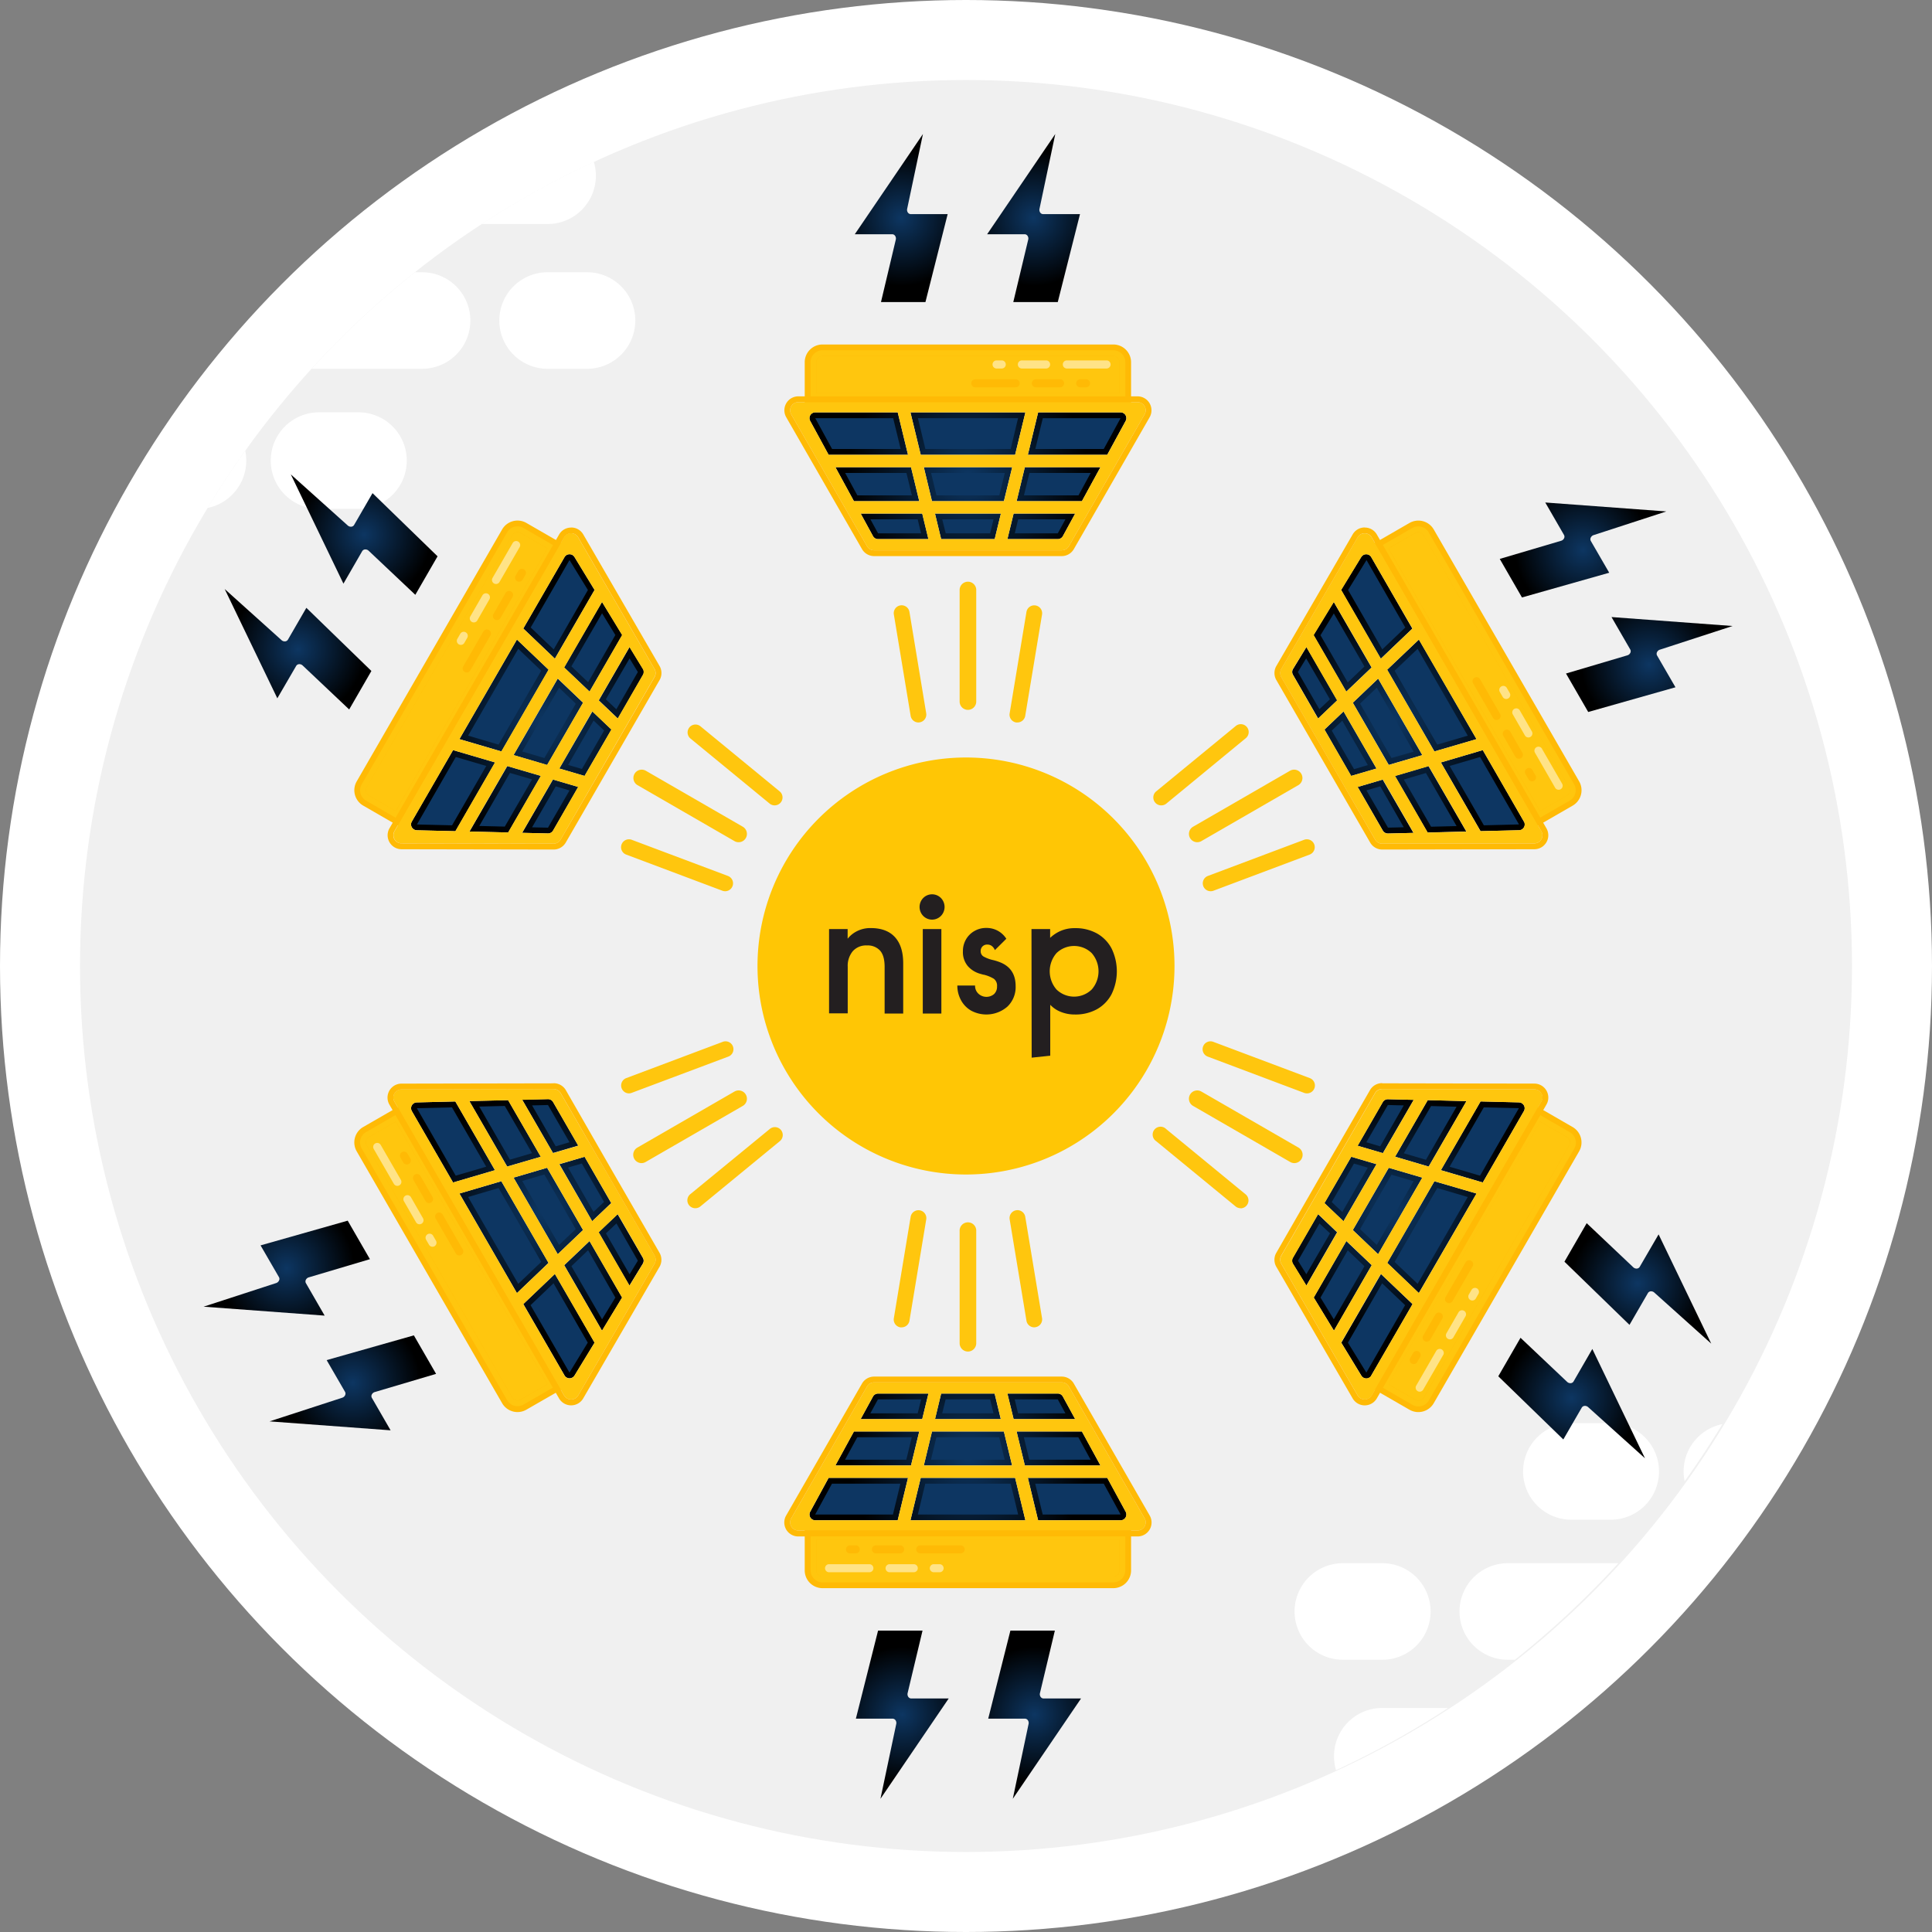 <svg xmlns="http://www.w3.org/2000/svg" xmlns:xlink="http://www.w3.org/1999/xlink" viewBox="0 0 734.06 734.06"><rect x="0" y="0" width="734.06" height="734.06" fill="#808080" stroke="none"/><defs><style>.cls-1,.cls-9{fill:#fff;}.cls-2{fill:#f0f0f0;}.cls-3{fill:#ffc605;}.cls-4{fill:#231f20;}.cls-5{fill:url(#radial-gradient);}.cls-6{fill:#0d3662;}.cls-7{fill:#ffba05;}.cls-8{fill:#ffc60e;}.cls-9{opacity:0.5;}.cls-10{fill:url(#radial-gradient-2);}.cls-11{fill:url(#radial-gradient-3);}.cls-12{fill:url(#radial-gradient-4);}.cls-13{fill:url(#radial-gradient-5);}.cls-14{fill:url(#radial-gradient-6);}.cls-15{fill:url(#radial-gradient-7);}.cls-16{fill:url(#radial-gradient-8);}.cls-17{fill:url(#radial-gradient-9);}.cls-18{fill:url(#radial-gradient-10);}.cls-19{fill:url(#radial-gradient-11);}.cls-20{fill:url(#radial-gradient-12);}.cls-21{fill:url(#radial-gradient-13);}.cls-22{fill:url(#radial-gradient-14);}.cls-23{fill:url(#radial-gradient-15);}.cls-24{fill:url(#radial-gradient-16);}.cls-25{fill:url(#radial-gradient-17);}.cls-26{fill:url(#radial-gradient-18);}</style><radialGradient id="radial-gradient" cx="367.76" cy="553.56" r="45.85" gradientUnits="userSpaceOnUse"><stop offset="0" stop-color="#0d3662"></stop><stop offset="1"></stop></radialGradient><radialGradient id="radial-gradient-2" cx="393.1" cy="651.47" r="25.79" xlink:href="#radial-gradient"></radialGradient><radialGradient id="radial-gradient-3" cx="342.82" cy="651.47" r="25.79" xlink:href="#radial-gradient"></radialGradient><radialGradient id="radial-gradient-4" cx="367.76" cy="553.56" r="45.85" gradientTransform="translate(-134.09 502.07) rotate(-60)" xlink:href="#radial-gradient"></radialGradient><radialGradient id="radial-gradient-5" cx="622.28" cy="487.63" r="25.5" xlink:href="#radial-gradient"></radialGradient><radialGradient id="radial-gradient-6" cx="597.15" cy="531.18" r="25.5" xlink:href="#radial-gradient"></radialGradient><radialGradient id="radial-gradient-7" cx="367.76" cy="553.56" r="45.85" gradientTransform="translate(233.67 869.23) rotate(-120)" xlink:href="#radial-gradient"></radialGradient><radialGradient id="radial-gradient-8" cx="601.47" cy="208.93" r="25.76" xlink:href="#radial-gradient"></radialGradient><radialGradient id="radial-gradient-9" cx="626.61" cy="252.47" r="25.76" xlink:href="#radial-gradient"></radialGradient><radialGradient id="radial-gradient-10" cx="367.76" cy="553.56" r="45.85" gradientTransform="translate(735.52 734.31) rotate(180)" xlink:href="#radial-gradient"></radialGradient><radialGradient id="radial-gradient-11" cx="342.42" cy="82.84" r="25.79" xlink:href="#radial-gradient"></radialGradient><radialGradient id="radial-gradient-12" cx="392.7" cy="82.84" r="25.79" xlink:href="#radial-gradient"></radialGradient><radialGradient id="radial-gradient-13" cx="367.76" cy="553.56" r="45.85" gradientTransform="translate(869.61 232.24) rotate(120)" xlink:href="#radial-gradient"></radialGradient><radialGradient id="radial-gradient-14" cx="113.24" cy="246.68" r="25.5" xlink:href="#radial-gradient"></radialGradient><radialGradient id="radial-gradient-15" cx="138.38" cy="203.14" r="25.5" xlink:href="#radial-gradient"></radialGradient><radialGradient id="radial-gradient-16" cx="367.76" cy="553.56" r="45.85" gradientTransform="translate(501.85 -134.91) rotate(60)" xlink:href="#radial-gradient"></radialGradient><radialGradient id="radial-gradient-17" cx="134.05" cy="525.39" r="25.76" xlink:href="#radial-gradient"></radialGradient><radialGradient id="radial-gradient-18" cx="108.91" cy="481.84" r="25.76" xlink:href="#radial-gradient"></radialGradient></defs><title>Energy</title><g id="Layer_2" data-name="Layer 2"><g id="Layer_1-2" data-name="Layer 1"><circle class="cls-1" cx="367.03" cy="367.03" r="367.03"></circle><circle class="cls-2" cx="367.03" cy="367.03" r="336.63"></circle><path class="cls-1" d="M208.06,85.12A18.34,18.34,0,0,0,226.4,66.78a18.56,18.56,0,0,0-.78-5.3A336.1,336.1,0,0,0,183,85.12Z"></path><path class="cls-1" d="M160.37,140.12a18.34,18.34,0,1,0,0-36.68h-2.71a339.14,339.14,0,0,0-39.28,36.68Z"></path><path class="cls-1" d="M223.05,103.44h-15a18.34,18.34,0,1,0,0,36.68h15a18.34,18.34,0,0,0,0-36.68Z"></path><path class="cls-1" d="M93.57,175a18.56,18.56,0,0,0-.39-3.75Q85.6,181.82,78.84,193A18.35,18.35,0,0,0,93.57,175Z"></path><path class="cls-1" d="M154.55,175a18.34,18.34,0,0,0-18.34-18.34h-15a18.34,18.34,0,0,0,0,36.68h15A18.34,18.34,0,0,0,154.55,175Z"></path><path class="cls-1" d="M525.19,648.94a18.32,18.32,0,0,0-17.55,23.64,336.8,336.8,0,0,0,42.59-23.64Zm47.69-55a18.34,18.34,0,1,0,0,36.68h2.72a339.14,339.14,0,0,0,39.28-36.68Zm-62.67,36.68h15a18.34,18.34,0,0,0,0-36.68h-15a18.34,18.34,0,1,0,0,36.68Zm129.48-71.55a17.87,17.87,0,0,0,.39,3.75q7.56-10.58,14.33-21.73A18.34,18.34,0,0,0,639.69,559.07Zm-61,0A18.34,18.34,0,0,0,597,577.41h15a18.34,18.34,0,0,0,0-36.68H597A18.34,18.34,0,0,0,578.7,559.07Z"></path><path class="cls-3" d="M446.25,367A79.22,79.22,0,1,0,367,446.25,79.22,79.22,0,0,0,446.25,367"></path><path class="cls-4" d="M315,353h7.06v3.66a10.64,10.64,0,0,1,3.53-2.85,11.12,11.12,0,0,1,5.26-1.19q6,0,9.14,3.4t3.18,9.82v19.25h-7.06V367.35c0-2.78-.56-4.82-1.7-6.13a6.31,6.31,0,0,0-5-2,6.75,6.75,0,0,0-5.43,2.22,8.72,8.72,0,0,0-1.89,5.87v17.71H315Zm35.77-5a4.88,4.88,0,0,1,0-6.8,4.73,4.73,0,0,1,6.74,0,4.88,4.88,0,0,1,0,6.8,4.73,4.73,0,0,1-6.74,0Zm-.16,5h7.06v32.09h-7.06ZM369,384a10.1,10.1,0,0,1-3.88-4,11.42,11.42,0,0,1-1.38-5.55h6.74a4,4,0,0,0,1.28,3.11,4.48,4.48,0,0,0,5.94.13,3.86,3.86,0,0,0,1.12-2.92,3.26,3.26,0,0,0-1.22-2.89,13.43,13.43,0,0,0-3.79-1.54c-.21,0-.64-.14-1.28-.32a9.79,9.79,0,0,1-4.75-2.88,8.21,8.21,0,0,1-1.92-5.72,8.79,8.79,0,0,1,1.18-4.52,8.57,8.57,0,0,1,3.21-3.17,8.73,8.73,0,0,1,4.46-1.16,8.83,8.83,0,0,1,7.64,4.11L378,361a3.69,3.69,0,0,0-1.12-1.54,2.7,2.7,0,0,0-1.7-.57,2.46,2.46,0,0,0-1.89.71,2.38,2.38,0,0,0-.68,1.73,2.29,2.29,0,0,0,1.06,2.08,13.3,13.3,0,0,0,3.43,1.32,18,18,0,0,1,2.57.77q6.22,2.29,6.22,9.17a10.25,10.25,0,0,1-3.14,7.8A12.18,12.18,0,0,1,369,384Zm22.91-31H399v3.34a13.57,13.57,0,0,1,4.1-2.69,13.2,13.2,0,0,1,5.33-1,16.72,16.72,0,0,1,8.34,2,14.09,14.09,0,0,1,5.58,5.74,19.86,19.86,0,0,1,0,17.33,14.09,14.09,0,0,1-5.58,5.74,16.83,16.83,0,0,1-8.34,2,14.1,14.1,0,0,1-5.39-1,11,11,0,0,1-4-2.69V401.1l-7.06.76Zm22.9,22.94a10.53,10.53,0,0,0,0-13.79,9.6,9.6,0,0,0-13.41,0,10.57,10.57,0,0,0,0,13.79,9.6,9.6,0,0,0,13.41,0Z"></path><path class="cls-5" d="M354.1,543.89h27.32l3.13,12.92H351Zm54.41-4.7-4.68-8.56a2.18,2.18,0,0,0-1.93-1.15H382.76l2.36,9.71Zm-98.75,38.45h31.32L345,561.51H314.84l-7,12.86a2.22,2.22,0,0,0,1.94,3.27Zm39.51-33.75H324.45l-7.05,12.92h28.73Zm8.32-14.41-2.35,9.71h25l-2.35-9.71Zm53.48,14.41H386.25l3.14,12.92h28.73Zm16.63,30.48-7-12.86H390.53l3.9,16.13h31.33a2.21,2.21,0,0,0,1.94-3.27Zm-42-12.86H349.83l-3.91,16.13H389.6ZM327,539.19H350.4l2.36-9.71H333.62a2.21,2.21,0,0,0-1.94,1.15Z"></path><path class="cls-6" d="M396.17,575.44l-2.85-11.73h26.05l6.4,11.71v0Zm-47.45,0,2.84-11.73H384l2.84,11.73Zm-39,0,6.39-11.73h26l-2.84,11.73Zm81.36-20.83-2.07-8.52h20.71l4.65,8.52Zm-37.36,0,2.07-8.52h23.86l2.07,8.52Zm-32.65,0,4.65-8.52h20.71l-2.07,8.52ZM358,537l1.29-5.31H376.2l1.29,5.31Zm28.82,0-1.29-5.31H401.9l2.9,5.31Zm-56.13,0,2.89-5.31H350L348.67,537Z"></path><path class="cls-7" d="M312.5,603.42a6.76,6.76,0,0,1-6.75-6.75V580.53h124v16.15a6.76,6.76,0,0,1-6.75,6.74Z"></path><path class="cls-8" d="M310.15,584.93v11.74A2.35,2.35,0,0,0,312.5,599H423a2.35,2.35,0,0,0,2.35-2.35V584.93Z"></path><path class="cls-8" d="M425.37,584.93v11.74A2.35,2.35,0,0,1,423,599H312.5a2.35,2.35,0,0,1-2.35-2.35V584.93H425.37m2.2-2.2H308v13.94a4.55,4.55,0,0,0,4.55,4.55H423a4.56,4.56,0,0,0,4.55-4.55V582.73Z"></path><path class="cls-8" d="M434.89,576.87,406.1,526.79a3.09,3.09,0,0,0-2.69-1.56h-71.3a3.09,3.09,0,0,0-2.69,1.56l-28.79,50.08a3.11,3.11,0,0,0,2.7,4.65H432.19A3.11,3.11,0,0,0,434.89,576.87Zm-16.77-20.06H389.39l-3.14-12.92h24.82ZM401.9,529.48a2.18,2.18,0,0,1,1.93,1.15l4.68,8.56H385.12l-2.36-9.71Zm-44.31,0h20.34l2.35,9.71h-25Zm23.83,14.41,3.13,12.92H351l3.13-12.92Zm-49.74-13.26a2.21,2.21,0,0,1,1.94-1.15h19.14l-2.36,9.71H327Zm-7.23,13.26h24.82l-3.14,12.92H317.4Zm16.63,33.75H309.76a2.22,2.22,0,0,1-1.94-3.27l7-12.86H345Zm4.84,0,3.91-16.13h35.86l3.91,16.13Zm79.84,0H394.43l-3.9-16.13h30.15l7,12.86h0A2.21,2.21,0,0,1,425.76,577.64Z"></path><path class="cls-7" d="M403.41,525.23a3.09,3.09,0,0,1,2.69,1.56l28.79,50.08a3.11,3.11,0,0,1-2.7,4.65H303.33a3.11,3.11,0,0,1-2.7-4.65l28.79-50.08a3.09,3.09,0,0,1,2.69-1.56h71.3m0-2.2h-71.3a5.32,5.32,0,0,0-4.6,2.66l-28.79,50.08a5.31,5.31,0,0,0,4.61,8H432.19a5.31,5.31,0,0,0,4.61-8L408,525.69a5.32,5.32,0,0,0-4.6-2.66Z"></path><path class="cls-9" d="M357,597.37h-2.2a1.53,1.53,0,1,1,0-3.06H357a1.53,1.53,0,1,1,0,3.06Zm-9.86,0H338a1.53,1.53,0,1,1,0-3.06h9.19a1.53,1.53,0,0,1,0,3.06Zm-16.85,0H315a1.53,1.53,0,0,1,0-3.06h15.32a1.53,1.53,0,1,1,0,3.06Z"></path><path class="cls-7" d="M365,590.21H349.64a1.53,1.53,0,0,1,0-3.06H365a1.53,1.53,0,1,1,0,3.06Zm-23,0h-9.19a1.53,1.53,0,1,1,0-3.06H342a1.53,1.53,0,1,1,0,3.06Zm-16.85,0h-2.2a1.53,1.53,0,1,1,0-3.06h2.2a1.53,1.53,0,1,1,0,3.06Z"></path><path class="cls-8" d="M342.57,504.32a2.77,2.77,0,0,1-.49,0,3,3,0,0,1-2.47-3.45L346,462.32a3,3,0,1,1,5.92,1l-6.38,38.51A3,3,0,0,1,342.57,504.32Z"></path><path class="cls-8" d="M367.76,513.52a3.16,3.16,0,0,1-3.15-3.16v-42.6a3.16,3.16,0,1,1,6.31,0v42.6A3.17,3.17,0,0,1,367.76,513.52Z"></path><path class="cls-8" d="M393,504.32a3,3,0,0,1-3-2.51l-6.38-38.51a3,3,0,1,1,5.92-1l6.38,38.51a3,3,0,0,1-2.47,3.45A2.7,2.7,0,0,1,393,504.32Z"></path><path class="cls-10" d="M400.79,619.55H383.9L375.47,653h13.95a1.37,1.37,0,0,1,1.12.62,1.78,1.78,0,0,1,.27,1.37l-6,28.46,25.93-38.12H396.49a1.35,1.35,0,0,1-1.12-.63,1.79,1.79,0,0,1-.24-1.41Z"></path><path class="cls-11" d="M350.51,619.55H333.62L325.19,653h13.95a1.37,1.37,0,0,1,1.12.62,1.78,1.78,0,0,1,.27,1.37l-6,28.46,25.93-38.12H346.21a1.35,1.35,0,0,1-1.12-.63,1.83,1.83,0,0,1-.24-1.41Z"></path><path class="cls-12" d="M514,467.36l13.66-23.66,12.75,3.74-16.79,29.09Zm23.13-49.47-9.75-.24a2.21,2.21,0,0,0-2,1.1l-9.57,16.58,9.6,2.81ZM521,522.63,536.7,495.5l-12-11.45-15.07,26.11,7.62,12.51a2.21,2.21,0,0,0,3.8,0Zm-9.47-51.09L499.16,493l7.67,12.57,14.36-24.88Zm-8.32-14.42,7.24,6.9L523,442.33l-9.59-2.82ZM542.47,418l-12.41,21.49,12.76,3.75,14.36-24.88Zm34.71.84-14.64-.36-15.08,26.12,15.92,4.68L579,422.17a2.21,2.21,0,0,0-1.86-3.31ZM545,448.81l-17.93,31.05,12,11.45L561,453.48Zm-48.66,39.65,11.69-20.25-7.24-6.9-9.56,16.57a2.21,2.21,0,0,0,0,2.26Z"></path><path class="cls-6" d="M562.34,446.7l-11.58-3.4,13-22.56,13.34.32h0Zm-23.72,41.09-8.74-8.33,16.2-28.06,11.58,3.41Zm-19.48,33.73-7-11.39,13-22.55,8.73,8.32Zm22.64-80.86-8.41-2.47,10.35-17.94,9.71.24ZM523.1,473,516.76,467l11.93-20.67,8.41,2.47Zm-16.32,28.28L501.72,493l10.36-17.94,6.34,6.05ZM510,460.5l-4-3.77,8.44-14.62,5.25,1.54Zm14.41-24.95L519.14,434l8.17-14.15,6.05.15Zm-28.07,48.6L493.17,479l8.17-14.16,4,3.77Z"></path><path class="cls-7" d="M544.74,533.15a6.76,6.76,0,0,1-9.22,2.47l-14-8.07,62-107.41,14,8.08a6.76,6.76,0,0,1,2.47,9.22Z"></path><path class="cls-8" d="M527.55,525.94l10.17,5.87a2.35,2.35,0,0,0,3.21-.86l55.26-95.71a2.35,2.35,0,0,0-.86-3.21l-10.17-5.88Z"></path><path class="cls-8" d="M585.16,426.15,595.33,432a2.35,2.35,0,0,1,.86,3.21L540.93,531a2.34,2.34,0,0,1-2,1.17,2.38,2.38,0,0,1-1.17-.31l-10.17-5.87,57.61-99.79m-.8-3-1.1,1.91-57.62,99.79-1.1,1.9,1.91,1.1,10.17,5.87a4.56,4.56,0,0,0,6.22-1.66l55.26-95.71a4.57,4.57,0,0,0,.45-3.45,4.52,4.52,0,0,0-2.12-2.77l-10.17-5.87-1.9-1.11Z"></path><path class="cls-8" d="M582.94,413.88l-57.76-.11a3.12,3.12,0,0,0-2.7,1.55l-17.82,30.87h0l-17.82,30.88a3.11,3.11,0,0,0,0,3.11l29,50a3.11,3.11,0,0,0,5.38,0l32.22-55.8h0l32.21-55.8A3.1,3.1,0,0,0,582.94,413.88Zm-25.76,4.5-14.36,24.88-12.76-3.75L542.47,418Zm-31.78.37a2.21,2.21,0,0,1,2-1.1l9.75.24-11.69,20.25-9.6-2.81Zm-22.15,38.37,10.17-17.61,9.59,2.82L510.49,464Zm24.4-13.42,12.75,3.74-16.79,29.09L514,467.36Zm-36.36,36.44a2.21,2.21,0,0,1,0-2.26l9.56-16.57,7.24,6.9-11.69,20.25ZM499.16,493l12.41-21.49,9.62,9.18L506.83,505.6Zm37.54,2.47L521,522.63h0a2.21,2.21,0,0,1-3.8,0l-7.62-12.51,15.07-26.11Zm2.42-4.19-12-11.45L545,448.81,561,453.48ZM579,422.17,563.38,449.3l-15.92-4.68,15.08-26.12,14.64.36h0A2.21,2.21,0,0,1,579,422.17Z"></path><path class="cls-7" d="M525.17,413.77h0l57.76.11a3.1,3.1,0,0,1,2.68,4.66l-32.21,55.8h0l-32.22,55.8a3.1,3.1,0,0,1-5.38,0l-29-50a3.11,3.11,0,0,1,0-3.11l17.82-30.88h0l17.82-30.87a3.1,3.1,0,0,1,2.69-1.55m0-2.2h0a5.32,5.32,0,0,0-4.6,2.65l-17.82,30.87L484.93,476a5.3,5.3,0,0,0,0,5.31l29,50a5.3,5.3,0,0,0,9.19,0l32.21-55.8,32.22-55.8a5.31,5.31,0,0,0-4.59-8l-57.76-.11Z"></path><path class="cls-9" d="M561.75,491.59l-1.1,1.9A1.53,1.53,0,0,1,558,492l1.1-1.9a1.53,1.53,0,0,1,2.09-.57A1.55,1.55,0,0,1,561.75,491.59Zm-4.93,8.53-4.6,8a1.51,1.51,0,0,1-2.09.56,1.53,1.53,0,0,1-.56-2.09l4.6-8a1.53,1.53,0,0,1,2.65,1.53Zm-8.42,14.6L540.74,528a1.53,1.53,0,0,1-2.66-1.53l7.66-13.27a1.54,1.54,0,0,1,2.66,1.54Z"></path><path class="cls-7" d="M559.53,481.12l-7.66,13.26a1.53,1.53,0,0,1-2.65-1.53l7.66-13.27a1.53,1.53,0,1,1,2.65,1.54ZM548,501l-4.59,8a1.53,1.53,0,0,1-2.66-1.53l4.6-8A1.53,1.53,0,1,1,548,501Zm-8.42,14.59-1.1,1.91a1.53,1.53,0,0,1-2.66-1.53l1.1-1.91a1.53,1.53,0,0,1,2.66,1.53Z"></path><path class="cls-8" d="M471.36,459.06a3,3,0,0,1-1.91-.69l-30.16-24.78A3,3,0,1,1,443.1,429l30.16,24.78a3,3,0,0,1-1.9,5.32Z"></path><path class="cls-8" d="M491.78,441.92a3.13,3.13,0,0,1-1.58-.43l-36.89-21.3a3.15,3.15,0,1,1,3.15-5.46l36.9,21.3a3.16,3.16,0,0,1-1.58,5.89Z"></path><path class="cls-8" d="M496.55,415.43a3.06,3.06,0,0,1-1.06-.2L459,401.5a3,3,0,1,1,2.11-5.61l36.54,13.73a3,3,0,0,1-1.05,5.81Z"></path><path class="cls-13" d="M602.86,464.75l-8.45,14.63,24.71,24,7-12.08a1.38,1.38,0,0,1,1.09-.67,1.83,1.83,0,0,1,1.32.46l21.65,19.42-20-41.51L623,481.34a1.34,1.34,0,0,1-1.1.65,1.77,1.77,0,0,1-1.34-.49Z"></path><path class="cls-14" d="M577.72,508.29l-8.45,14.63,24.71,24,7-12.09a1.37,1.37,0,0,1,1.09-.66,1.78,1.78,0,0,1,1.32.45L625,554.06l-20-41.52-7.13,12.34a1.36,1.36,0,0,1-1.1.66,1.84,1.84,0,0,1-1.34-.5Z"></path><path class="cls-15" d="M527.65,290.62,514,267l9.62-9.17,16.79,29.08Zm-31.27-44.77-5.08,8.33a2.17,2.17,0,0,0,0,2.25L500.83,273l7.24-6.9ZM579,312.14,563.38,285l-15.92,4.68,15.08,26.11,14.64-.35a2.21,2.21,0,0,0,1.86-3.31Zm-49-17.33,12.4,21.49,14.72-.36-14.37-24.88Zm-16.65,0L523,292l-12.52-21.7-7.24,6.9Zm-14.26-53.51,12.41,21.49,9.63-9.18-14.37-24.88Zm18.09-29.65-7.63,12.51,15.07,26.12,12-11.45L521,211.69a2.2,2.2,0,0,0-3.79-.05Zm9.86,42.81L545,285.51,561,280.83,539.12,243Zm10,62-11.69-20.26L515.84,299l9.56,16.57a2.24,2.24,0,0,0,2,1.11Z"></path><path class="cls-6" d="M533.94,238.42l-8.74,8.32-13-22.56,7-11.39h0Zm23.72,41.09-11.58,3.4-16.2-28.06,8.74-8.32Zm19.48,33.73-13.35.34-13-22.56,11.57-3.4Zm-58.72-60-6.34,6.05-10.36-17.93,5.06-8.29Zm18.68,32.35L528.69,288l-11.93-20.66,6.34-6.05Zm16.33,28.28-9.7.24-10.36-17.94,8.41-2.47Zm-33.72-23.17-5.25,1.54L506,277.59l4-3.77Zm-14.41-25-4,3.77-8.17-14.15,3.15-5.17Zm28.06,48.61-6,.15-8.18-14.16,5.25-1.54Z"></path><path class="cls-7" d="M600,296.88a6.76,6.76,0,0,1-2.47,9.22l-14,8.08-62-107.41,14-8.07a6.76,6.76,0,0,1,9.22,2.47Z"></path><path class="cls-8" d="M585.16,308.17l10.17-5.88a2.34,2.34,0,0,0,.86-3.21l-55.25-95.71a2.35,2.35,0,0,0-3.21-.86l-10.18,5.87Z"></path><path class="cls-8" d="M538.9,202.2a2.36,2.36,0,0,1,2,1.17l55.25,95.71a2.34,2.34,0,0,1-.86,3.21l-10.17,5.88-57.61-99.79,10.18-5.87a2.36,2.36,0,0,1,1.17-.31m0-2.2a4.52,4.52,0,0,0-2.27.61l-10.18,5.86-1.9,1.1,1.1,1.91,57.61,99.79,1.1,1.9,1.9-1.1,10.17-5.87A4.56,4.56,0,0,0,598.1,298l-55.26-95.71A4.56,4.56,0,0,0,538.9,200Z"></path><path class="cls-8" d="M515.81,204.17l-29,50a3.14,3.14,0,0,0,0,3.11l17.83,30.87h0L522.48,319a3.13,3.13,0,0,0,2.7,1.55l57.76-.11a3.11,3.11,0,0,0,2.69-4.66L553.41,260h0l-32.22-55.8A3.11,3.11,0,0,0,515.81,204.17Zm-9,24.55,14.36,24.88-9.62,9.18-12.41-21.49Zm-15.56,27.71a2.17,2.17,0,0,1,0-2.25l5.08-8.33,11.69,20.26-7.24,6.9Zm22.15,38.37-10.17-17.61,7.24-6.9L523,292ZM514,267l9.62-9.17,16.79,29.08-12.75,3.75Zm13.38,49.71a2.24,2.24,0,0,1-2-1.11L515.84,299l9.59-2.82,11.69,20.26Zm15.1-.37-12.4-21.49,12.75-3.75,14.37,24.88ZM563.38,285,579,312.14h0a2.21,2.21,0,0,1-1.86,3.31l-14.64.35L547.46,289.7ZM561,280.83,545,285.51l-17.93-31.06,12-11.45ZM521,211.69l15.67,27.13-12,11.45-15.07-26.12,7.63-12.51h0A2.2,2.2,0,0,1,521,211.69Z"></path><path class="cls-7" d="M518.5,202.62a3.08,3.08,0,0,1,2.69,1.55L553.41,260h0l32.22,55.8a3.11,3.11,0,0,1-2.69,4.66l-57.76.11h0a3.11,3.11,0,0,1-2.69-1.55l-17.82-30.88h0l-17.83-30.87a3.14,3.14,0,0,1,0-3.11l29-50a3.09,3.09,0,0,1,2.69-1.55m0-2.2a5.25,5.25,0,0,0-4.59,2.65l-29,50a5.32,5.32,0,0,0,0,5.32l17.82,30.87,17.83,30.87a5.31,5.31,0,0,0,4.59,2.66l57.77-.11a5.31,5.31,0,0,0,4.59-8l-32.2-55.78h0l0,0-32.21-55.8a5.26,5.26,0,0,0-4.6-2.65Z"></path><path class="cls-9" d="M572.51,261.37l1.1,1.91a1.52,1.52,0,0,1-.56,2.09,1.53,1.53,0,0,1-2.09-.56l-1.1-1.9a1.53,1.53,0,1,1,2.65-1.54Zm4.93,8.54,4.6,8a1.53,1.53,0,0,1-2.65,1.53l-4.6-8a1.53,1.53,0,1,1,2.65-1.53Zm8.43,14.59,7.66,13.27a1.53,1.53,0,0,1-2.66,1.53L583.21,286a1.53,1.53,0,0,1,2.66-1.53Z"></path><path class="cls-7" d="M562.34,258.06,570,271.32a1.54,1.54,0,0,1-2.66,1.54l-7.66-13.27a1.53,1.53,0,0,1,2.66-1.53ZM573.82,278l4.6,8a1.53,1.53,0,0,1-2.65,1.53l-4.6-8a1.53,1.53,0,0,1,.56-2.09A1.51,1.51,0,0,1,573.82,278Zm8.43,14.59,1.1,1.9A1.53,1.53,0,1,1,580.7,296l-1.1-1.91a1.53,1.53,0,1,1,2.65-1.53Z"></path><path class="cls-8" d="M460,338.62a3,3,0,0,1-1.06-5.81l36.54-13.73a3,3,0,1,1,2.11,5.62l-36.54,13.73A3,3,0,0,1,460,338.62Z"></path><path class="cls-8" d="M454.89,320a3.16,3.16,0,0,1-1.58-5.89l36.89-21.3a3.16,3.16,0,0,1,3.16,5.47l-36.9,21.3A3.11,3.11,0,0,1,454.89,320Z"></path><path class="cls-8" d="M441.2,306a3,3,0,0,1-2.32-1.1,3,3,0,0,1,.41-4.22l30.16-24.78a3,3,0,1,1,3.81,4.63L443.1,305.36A3,3,0,0,1,441.2,306Z"></path><path class="cls-16" d="M569.83,212.36,578.27,227l33.15-9.39-7-12.09a1.38,1.38,0,0,1,0-1.28,1.84,1.84,0,0,1,1.05-.92l27.65-9-46-3.4,7.13,12.35a1.35,1.35,0,0,1,0,1.28,1.77,1.77,0,0,1-1.09.91Z"></path><path class="cls-17" d="M595,255.9l8.44,14.62,33.15-9.39-7-12.09a1.36,1.36,0,0,1,0-1.27,1.8,1.8,0,0,1,1.05-.92l27.65-9-46-3.4,7.13,12.34a1.37,1.37,0,0,1,0,1.29,1.82,1.82,0,0,1-1.1.91Z"></path><path class="cls-18" d="M381.42,190.42H354.1L351,177.5h33.59Zm-54.4,4.7,4.67,8.57a2.21,2.21,0,0,0,1.93,1.15h19.14l-2.35-9.72Zm98.74-38.44H394.44l-3.91,16.12h30.15l7-12.86a2.2,2.2,0,0,0-1.94-3.26Zm-39.5,33.74h24.81l7.05-12.92H389.39Zm-8.33,14.42,2.36-9.72H355.24l2.35,9.72Zm-53.48-14.42h24.82l-3.13-12.92H317.41Zm-16.62-30.48,7,12.86H345l-3.91-16.12H309.76a2.2,2.2,0,0,0-1.93,3.26Zm42,12.86h35.86l3.91-16.12H345.92Zm58.68,22.32H385.12l-2.36,9.72H401.9a2.21,2.21,0,0,0,1.94-1.15Z"></path><path class="cls-6" d="M339.36,158.88l2.84,11.72H316.15l-6.39-11.71h29.6Zm47.45,0L384,170.6h-32.4l-2.84-11.72Zm38.95,0-6.39,11.72h-26l2.84-11.72ZM344.41,179.7l2.06,8.52H325.76l-4.65-8.52Zm37.35,0-2.07,8.52H355.83l-2.06-8.52Zm32.65,0-4.64,8.52H389.05l2.07-8.52Zm-36.92,17.62-1.29,5.32H359.33L358,197.32Zm-28.81,0,1.28,5.32H333.62l-2.9-5.32Zm56.12,0-2.89,5.31H385.56l1.29-5.32Z"></path><path class="cls-7" d="M423,130.89a6.75,6.75,0,0,1,6.75,6.75v16.15h-124V137.64a6.75,6.75,0,0,1,6.75-6.75Z"></path><path class="cls-8" d="M425.37,149.39V137.64a2.35,2.35,0,0,0-2.35-2.35H312.51a2.35,2.35,0,0,0-2.35,2.35v11.75Z"></path><path class="cls-8" d="M423,135.29a2.35,2.35,0,0,1,2.35,2.35v11.75H310.15V137.64a2.35,2.35,0,0,1,2.35-2.35H423m0-2.2H312.51a4.55,4.55,0,0,0-4.55,4.55v14H427.57v-14a4.55,4.55,0,0,0-4.55-4.55Z"></path><path class="cls-8" d="M300.63,157.45l28.79,50.08a3.11,3.11,0,0,0,2.69,1.56h71.3a3.14,3.14,0,0,0,2.7-1.56l28.78-50.08a3.11,3.11,0,0,0-2.69-4.66H303.33A3.11,3.11,0,0,0,300.63,157.45Zm16.78,20.05h28.73l3.13,12.92H324.45Zm16.21,27.34a2.21,2.21,0,0,1-1.93-1.15L327,195.12h23.39l2.35,9.72Zm44.31,0H357.59l-2.35-9.72h25.05ZM354.1,190.42,351,177.5h33.59l-3.14,12.92Zm49.74,13.27a2.21,2.21,0,0,1-1.94,1.15H382.76l2.36-9.72h23.39Zm7.23-13.27H386.26l3.13-12.92h28.73Zm-16.63-33.74h31.32a2.2,2.2,0,0,1,1.94,3.26l-7,12.86H390.53Zm-4.84,0-3.91,16.12H349.83l-3.91-16.12Zm-79.84,0h31.33L345,172.8H314.84l-7-12.86h0A2.2,2.2,0,0,1,309.76,156.68Z"></path><path class="cls-7" d="M432.2,152.79a3.11,3.11,0,0,1,2.69,4.66l-28.78,50.08a3.14,3.14,0,0,1-2.7,1.56h-71.3a3.11,3.11,0,0,1-2.69-1.56l-28.79-50.08a3.11,3.11,0,0,1,2.7-4.66H432.2m0-2.2H303.33a5.3,5.3,0,0,0-4.6,7.95l28.78,50.08a5.34,5.34,0,0,0,4.6,2.67h71.3a5.32,5.32,0,0,0,4.6-2.67l28.79-50.08a5.31,5.31,0,0,0-4.6-7.95Z"></path><path class="cls-9" d="M378.53,136.94h2.2a1.54,1.54,0,0,1,0,3.07h-2.2a1.54,1.54,0,0,1,0-3.07Zm9.86,0h9.19a1.54,1.54,0,0,1,0,3.07h-9.19a1.54,1.54,0,1,1,0-3.07Zm16.84,0h15.32a1.54,1.54,0,0,1,0,3.07H405.23a1.54,1.54,0,0,1,0-3.07Z"></path><path class="cls-7" d="M370.57,144.1h15.32a1.53,1.53,0,1,1,0,3.06H370.57a1.53,1.53,0,1,1,0-3.06Zm23,0h9.19a1.53,1.53,0,1,1,0,3.06h-9.19a1.53,1.53,0,0,1,0-3.06Zm16.85,0h2.2a1.53,1.53,0,1,1,0,3.06h-2.2a1.53,1.53,0,1,1,0-3.06Z"></path><path class="cls-8" d="M386.57,274.5a2.77,2.77,0,0,1-.49,0,3,3,0,0,1-2.47-3.45L390,232.5a3,3,0,0,1,5.92,1L389.53,272A3,3,0,0,1,386.57,274.5Z"></path><path class="cls-8" d="M367.76,269.71a3.15,3.15,0,0,1-3.15-3.15V224a3.16,3.16,0,0,1,6.31,0v42.61A3.16,3.16,0,0,1,367.76,269.71Z"></path><path class="cls-8" d="M349,274.5a3,3,0,0,1-3-2.51l-6.38-38.51a3,3,0,1,1,5.92-1L351.91,271a3,3,0,0,1-2.47,3.45A2.7,2.7,0,0,1,349,274.5Z"></path><path class="cls-19" d="M334.73,114.76h16.89l8.44-33.4h-14a1.38,1.38,0,0,1-1.12-.61,1.81,1.81,0,0,1-.27-1.38l6-28.45L324.78,89H339a1.34,1.34,0,0,1,1.11.63,1.81,1.81,0,0,1,.25,1.4Z"></path><path class="cls-20" d="M385,114.76H401.9l8.44-33.4h-14a1.38,1.38,0,0,1-1.12-.61,1.81,1.81,0,0,1-.27-1.38l6-28.45L375.06,89h14.25a1.35,1.35,0,0,1,1.12.63,1.76,1.76,0,0,1,.24,1.4Z"></path><path class="cls-21" d="M221.54,267l-13.66,23.66-12.76-3.75,16.79-29.09ZM198.4,316.43l9.76.23a2.2,2.2,0,0,0,2-1.1L219.69,299l-9.59-2.82Zm16.08-104.74-15.66,27.12,12,11.45,15.08-26.11-7.63-12.51a2.21,2.21,0,0,0-3.8.05ZM224,262.77l12.41-21.49-7.67-12.56L214.33,253.6Zm8.32,14.42-7.23-6.9L212.51,292l9.59,2.82Zm-39.22,39.1,12.41-21.49-12.76-3.74-14.36,24.88Zm-34.71-.83,14.65.35,15.07-26.12L172.14,285l-15.66,27.12a2.21,2.21,0,0,0,1.86,3.32Zm32.14-29.95,17.93-31.06L196.4,243l-21.84,37.83Zm48.67-39.66-11.7,20.26,7.24,6.89,9.57-16.57a2.21,2.21,0,0,0,0-2.25Z"></path><path class="cls-6" d="M173.18,287.62l11.58,3.4-13,22.56-13.35-.32v0Zm23.73-41.1,8.73,8.33-16.2,28.06-11.58-3.4Zm19.47-33.73,7,11.39-13,22.56-8.74-8.33Zm-22.64,80.87,8.42,2.47L191.8,314.06l-9.7-.23Zm18.68-32.35,6.35,6.05L206.84,288l-8.42-2.47ZM228.75,233l5.05,8.28-10.35,17.94-6.35-6.05Zm-3.21,40.78,4,3.78-8.44,14.61-5.24-1.54Zm-14.4,25,5.24,1.54-8.17,14.15-6.05-.14Zm28.06-48.61,3.15,5.16-8.17,14.16-4-3.77Z"></path><path class="cls-7" d="M190.78,201.16a6.76,6.76,0,0,1,9.22-2.47l14,8.08L152,314.18l-14-8.09a6.75,6.75,0,0,1-2.47-9.21Z"></path><path class="cls-8" d="M208,208.38,197.8,202.5a2.36,2.36,0,0,0-3.21.86l-55.26,95.72a2.35,2.35,0,0,0,.86,3.21l10.17,5.87Z"></path><path class="cls-8" d="M196.63,202.19a2.36,2.36,0,0,1,1.17.31L208,208.38l-57.61,99.78-10.17-5.87a2.35,2.35,0,0,1-.86-3.21l55.26-95.72a2.36,2.36,0,0,1,2-1.17m0-2.2a4.56,4.56,0,0,0-3.94,2.27L137.43,298a4.54,4.54,0,0,0,1.66,6.21l10.17,5.88,1.91,1.1,1.1-1.91,57.61-99.78,1.1-1.91-1.91-1.1L198.9,200.6a4.54,4.54,0,0,0-2.27-.61Z"></path><path class="cls-8" d="M152.58,320.44l57.77.11A3.09,3.09,0,0,0,213,319l17.83-30.87h0l17.82-30.87a3.11,3.11,0,0,0,0-3.12l-29-50a3.11,3.11,0,0,0-5.38,0L182.12,260h0l-32.21,55.8A3.11,3.11,0,0,0,152.58,320.44Zm25.76-4.5,14.36-24.88,12.76,3.74-12.41,21.49Zm31.78-.38a2.2,2.2,0,0,1-2,1.1l-9.76-.23,11.7-20.26,9.59,2.82Zm22.15-38.37L222.1,294.8,212.51,292,225,270.29Zm-24.39,13.43-12.76-3.75,16.79-29.09,9.63,9.18Zm36.35-36.44a2.21,2.21,0,0,1,0,2.25L234.69,273l-7.24-6.89,11.7-20.26Zm-7.87-12.9L224,262.77l-9.62-9.17,14.36-24.88Zm-37.54-2.47,15.66-27.12h0a2.21,2.21,0,0,1,3.8-.05l7.63,12.51-15.08,26.11ZM196.4,243l12,11.45-17.93,31.06-15.92-4.68Zm-39.92,69.14L172.14,285l15.92,4.67L173,315.81l-14.65-.35h0A2.21,2.21,0,0,1,156.48,312.14Z"></path><path class="cls-7" d="M217,202.62a3.06,3.06,0,0,1,2.69,1.55l29,50a3.11,3.11,0,0,1,0,3.12l-17.82,30.87h0L213,319a3.11,3.11,0,0,1-2.69,1.56h0l-57.77-.11a3.11,3.11,0,0,1-2.68-4.67L182.11,260h0l32.21-55.8a3.09,3.09,0,0,1,2.69-1.55m0-2.2a5.24,5.24,0,0,0-4.59,2.65l-32.22,55.8L148,314.67a5.32,5.32,0,0,0,4.59,8l57.76.11a5.34,5.34,0,0,0,4.61-2.66l17.82-30.87,17.83-30.87a5.35,5.35,0,0,0,0-5.32l-29-50a5.28,5.28,0,0,0-4.6-2.64Z"></path><path class="cls-9" d="M173.77,242.73l1.1-1.91a1.53,1.53,0,0,1,2.66,1.53l-1.1,1.91a1.53,1.53,0,0,1-2.66-1.53Zm4.93-8.54,4.6-8a1.53,1.53,0,1,1,2.65,1.53l-4.59,8a1.53,1.53,0,0,1-2.66-1.53Zm8.43-14.59,7.66-13.27a1.53,1.53,0,1,1,2.65,1.54l-7.66,13.26a1.53,1.53,0,0,1-2.65-1.53Z"></path><path class="cls-7" d="M176,253.2l7.66-13.27a1.53,1.53,0,1,1,2.65,1.54l-7.65,13.26A1.53,1.53,0,0,1,176,253.2Zm11.49-19.9,4.6-8a1.53,1.53,0,1,1,2.65,1.53l-4.6,8a1.52,1.52,0,0,1-2.09.56A1.53,1.53,0,0,1,187.48,233.3Zm8.42-14.59,1.1-1.91a1.54,1.54,0,0,1,2.66,1.54l-1.1,1.9a1.53,1.53,0,0,1-2.66-1.53Z"></path><path class="cls-8" d="M294.32,306a3,3,0,0,1-1.9-.68l-30.16-24.79a3,3,0,0,1,3.81-4.63l30.16,24.78a3,3,0,0,1,.41,4.22A3,3,0,0,1,294.32,306Z"></path><path class="cls-8" d="M280.64,320a3.12,3.12,0,0,1-1.58-.42l-36.9-21.3a3.16,3.16,0,0,1,3.16-5.47l36.9,21.3a3.16,3.16,0,0,1,1.15,4.31A3.13,3.13,0,0,1,280.64,320Z"></path><path class="cls-8" d="M275.52,338.62a3,3,0,0,1-1.06-.19L237.92,324.7a3,3,0,1,1,2.11-5.62l36.54,13.73a3,3,0,0,1-1.05,5.81Z"></path><path class="cls-22" d="M132.67,269.56l8.44-14.62-24.71-24-7,12.09a1.37,1.37,0,0,1-1.09.66,1.79,1.79,0,0,1-1.32-.45L85.37,223.8l20,41.52L112.54,253a1.36,1.36,0,0,1,1.1-.65,1.8,1.8,0,0,1,1.34.49Z"></path><path class="cls-23" d="M157.8,226l8.45-14.63-24.71-24-7,12.09a1.37,1.37,0,0,1-1.09.66,1.79,1.79,0,0,1-1.32-.46l-21.64-19.42,20,41.52,7.13-12.35a1.34,1.34,0,0,1,1.1-.65,1.8,1.8,0,0,1,1.34.49Z"></path><path class="cls-24" d="M207.87,443.69l13.66,23.66-9.62,9.18-16.79-29.09Zm31.28,44.77,5.08-8.33a2.21,2.21,0,0,0,0-2.25l-9.57-16.57-7.24,6.89Zm-82.67-66.29,15.66,27.12,15.92-4.68L173,418.5l-14.65.36a2.21,2.21,0,0,0-1.86,3.31Zm49,17.34L193.05,418l-14.71.35,14.36,24.88Zm16.64,0-9.59,2.82L225,464l7.23-6.9ZM236.36,493,224,471.54l-9.62,9.17,14.36,24.88Zm-18.08,29.64,7.63-12.51-15.08-26.11-12,11.45,15.66,27.12a2.21,2.21,0,0,0,3.8,0Zm-9.87-42.81L190.48,448.8l-15.92,4.68,21.84,37.83Zm-10-62,11.7,20.25,9.59-2.81-9.57-16.58a2.21,2.21,0,0,0-2-1.1Z"></path><path class="cls-6" d="M201.59,495.9l8.73-8.33,13,22.56-6.95,11.39h0Zm-23.73-41.1,11.58-3.4,16.2,28.06-8.73,8.33Zm-19.47-33.73,13.34-.33,13,22.55-11.58,3.4Zm58.71,60,6.34-6.05L233.8,493l-5.05,8.28Zm-18.68-32.35,8.41-2.47L218.76,467l-6.34,6Zm-16.33-28.28,9.71-.23,10.35,17.93-8.41,2.48Zm33.73,23.17,5.24-1.54,8.44,14.61-4,3.78Zm14.4,25,4-3.77L242.35,479l-3.15,5.17ZM202.16,420l6.05-.15L216.38,434l-5.24,1.54Z"></path><path class="cls-7" d="M135.52,437.43a6.76,6.76,0,0,1,2.47-9.22l14-8.07,62,107.41-14,8.06a6.74,6.74,0,0,1-9.21-2.47Z"></path><path class="cls-8" d="M150.36,426.15,140.19,432a2.34,2.34,0,0,0-.86,3.21l55.26,95.71a2.34,2.34,0,0,0,3.21.86L208,525.93Z"></path><path class="cls-8" d="M150.36,426.15,208,525.93,197.8,531.8a2.34,2.34,0,0,1-3.21-.86l-55.26-95.71a2.34,2.34,0,0,1,.86-3.21l10.17-5.87m.81-3-1.91,1.1-10.17,5.88a4.47,4.47,0,0,0-2.12,2.76,4.52,4.52,0,0,0,.45,3.45L192.68,532a4.55,4.55,0,0,0,6.22,1.67l10.17-5.87,1.91-1.1-1.1-1.91-57.61-99.78-1.1-1.91Z"></path><path class="cls-8" d="M219.71,530.15l29-50a3.11,3.11,0,0,0,0-3.12l-17.82-30.87h0L213,415.32a3.08,3.08,0,0,0-2.7-1.55l-57.76.11a3.1,3.1,0,0,0-2.68,4.66l32.21,55.8h0l32.22,55.8A3.11,3.11,0,0,0,219.71,530.15Zm9-24.56-14.36-24.88,9.62-9.17L236.36,493Zm15.57-27.71a2.21,2.21,0,0,1,0,2.25l-5.08,8.33-11.7-20.26,7.24-6.89ZM222.1,439.51l10.17,17.61L225,464l-12.53-21.69Zm-.57,27.84-9.62,9.18-16.79-29.09,12.75-3.75Zm-13.38-49.7a2.21,2.21,0,0,1,2,1.1l9.57,16.58-9.59,2.81-11.7-20.25Zm-15.1.37,12.41,21.49-12.76,3.74-14.36-24.88Zm-20.91,31.27-15.66-27.12h0a2.21,2.21,0,0,1,1.86-3.31L173,418.5l15.07,26.11Zm2.42,4.19,15.92-4.68,17.93,31.06-12,11.45Zm39.92,69.14L198.82,495.5l12-11.45,15.08,26.11-7.63,12.51h0A2.21,2.21,0,0,1,214.48,522.62Z"></path><path class="cls-7" d="M210.35,413.77a3.1,3.1,0,0,1,2.69,1.55l17.83,30.87h0l17.82,30.87a3.11,3.11,0,0,1,0,3.12l-29,50a3.11,3.11,0,0,1-5.38,0l-32.22-55.8h0l-32.21-55.8a3.1,3.1,0,0,1,2.68-4.66l57.76-.11h0m0-2.2h0l-57.76.11a5.31,5.31,0,0,0-4.59,8l32.22,55.8,32.22,55.8a5.31,5.31,0,0,0,9.18,0l29-50a5.35,5.35,0,0,0,0-5.32l-17.83-30.87L215,414.22a5.32,5.32,0,0,0-4.6-2.65Z"></path><path class="cls-9" d="M163,472.94l-1.1-1.9a1.53,1.53,0,1,1,2.65-1.54l1.1,1.91a1.53,1.53,0,0,1-2.65,1.53Zm-4.93-8.54-4.6-8a1.53,1.53,0,0,1,2.66-1.53l4.59,8a1.53,1.53,0,0,1-2.65,1.53Zm-8.42-14.59L142,436.55a1.53,1.53,0,1,1,2.65-1.53l7.66,13.26a1.53,1.53,0,0,1-2.65,1.53Z"></path><path class="cls-7" d="M173.19,476.25,165.53,463a1.53,1.53,0,1,1,2.65-1.53l7.66,13.26a1.53,1.53,0,0,1-.56,2.09A1.52,1.52,0,0,1,173.19,476.25ZM161.7,456.36l-4.6-8a1.53,1.53,0,0,1,2.66-1.53l4.59,8a1.53,1.53,0,0,1-2.65,1.53Zm-8.43-14.59-1.1-1.91a1.53,1.53,0,0,1,2.66-1.53l1.1,1.9a1.54,1.54,0,0,1-2.66,1.54Z"></path><path class="cls-8" d="M239,415.43a3,3,0,0,1-1.05-5.81l36.54-13.73a3,3,0,1,1,2.11,5.61L240,415.23A3.06,3.06,0,0,1,239,415.43Z"></path><path class="cls-8" d="M243.74,441.92a3.16,3.16,0,0,1-1.58-5.89l36.9-21.3a3.15,3.15,0,1,1,3.16,5.46l-36.9,21.3A3.13,3.13,0,0,1,243.74,441.92Z"></path><path class="cls-8" d="M264.17,459.06a3,3,0,0,1-1.91-5.32L292.42,429a3,3,0,1,1,3.81,4.63l-30.16,24.78A3,3,0,0,1,264.17,459.06Z"></path><path class="cls-25" d="M165.69,522l-8.44-14.63-33.14,9.4,7,12.08a1.41,1.41,0,0,1,0,1.28,1.8,1.8,0,0,1-1.05.92l-27.65,9,46,3.4-7.13-12.35a1.35,1.35,0,0,1,0-1.28,1.82,1.82,0,0,1,1.1-.91Z"></path><path class="cls-26" d="M140.55,478.42l-8.44-14.63L99,473.18l7,12.09a1.35,1.35,0,0,1,0,1.28,1.84,1.84,0,0,1-1,.92l-27.65,9,46,3.4-7.13-12.35a1.38,1.38,0,0,1,0-1.28,1.79,1.79,0,0,1,1.1-.91Z"></path></g></g></svg>